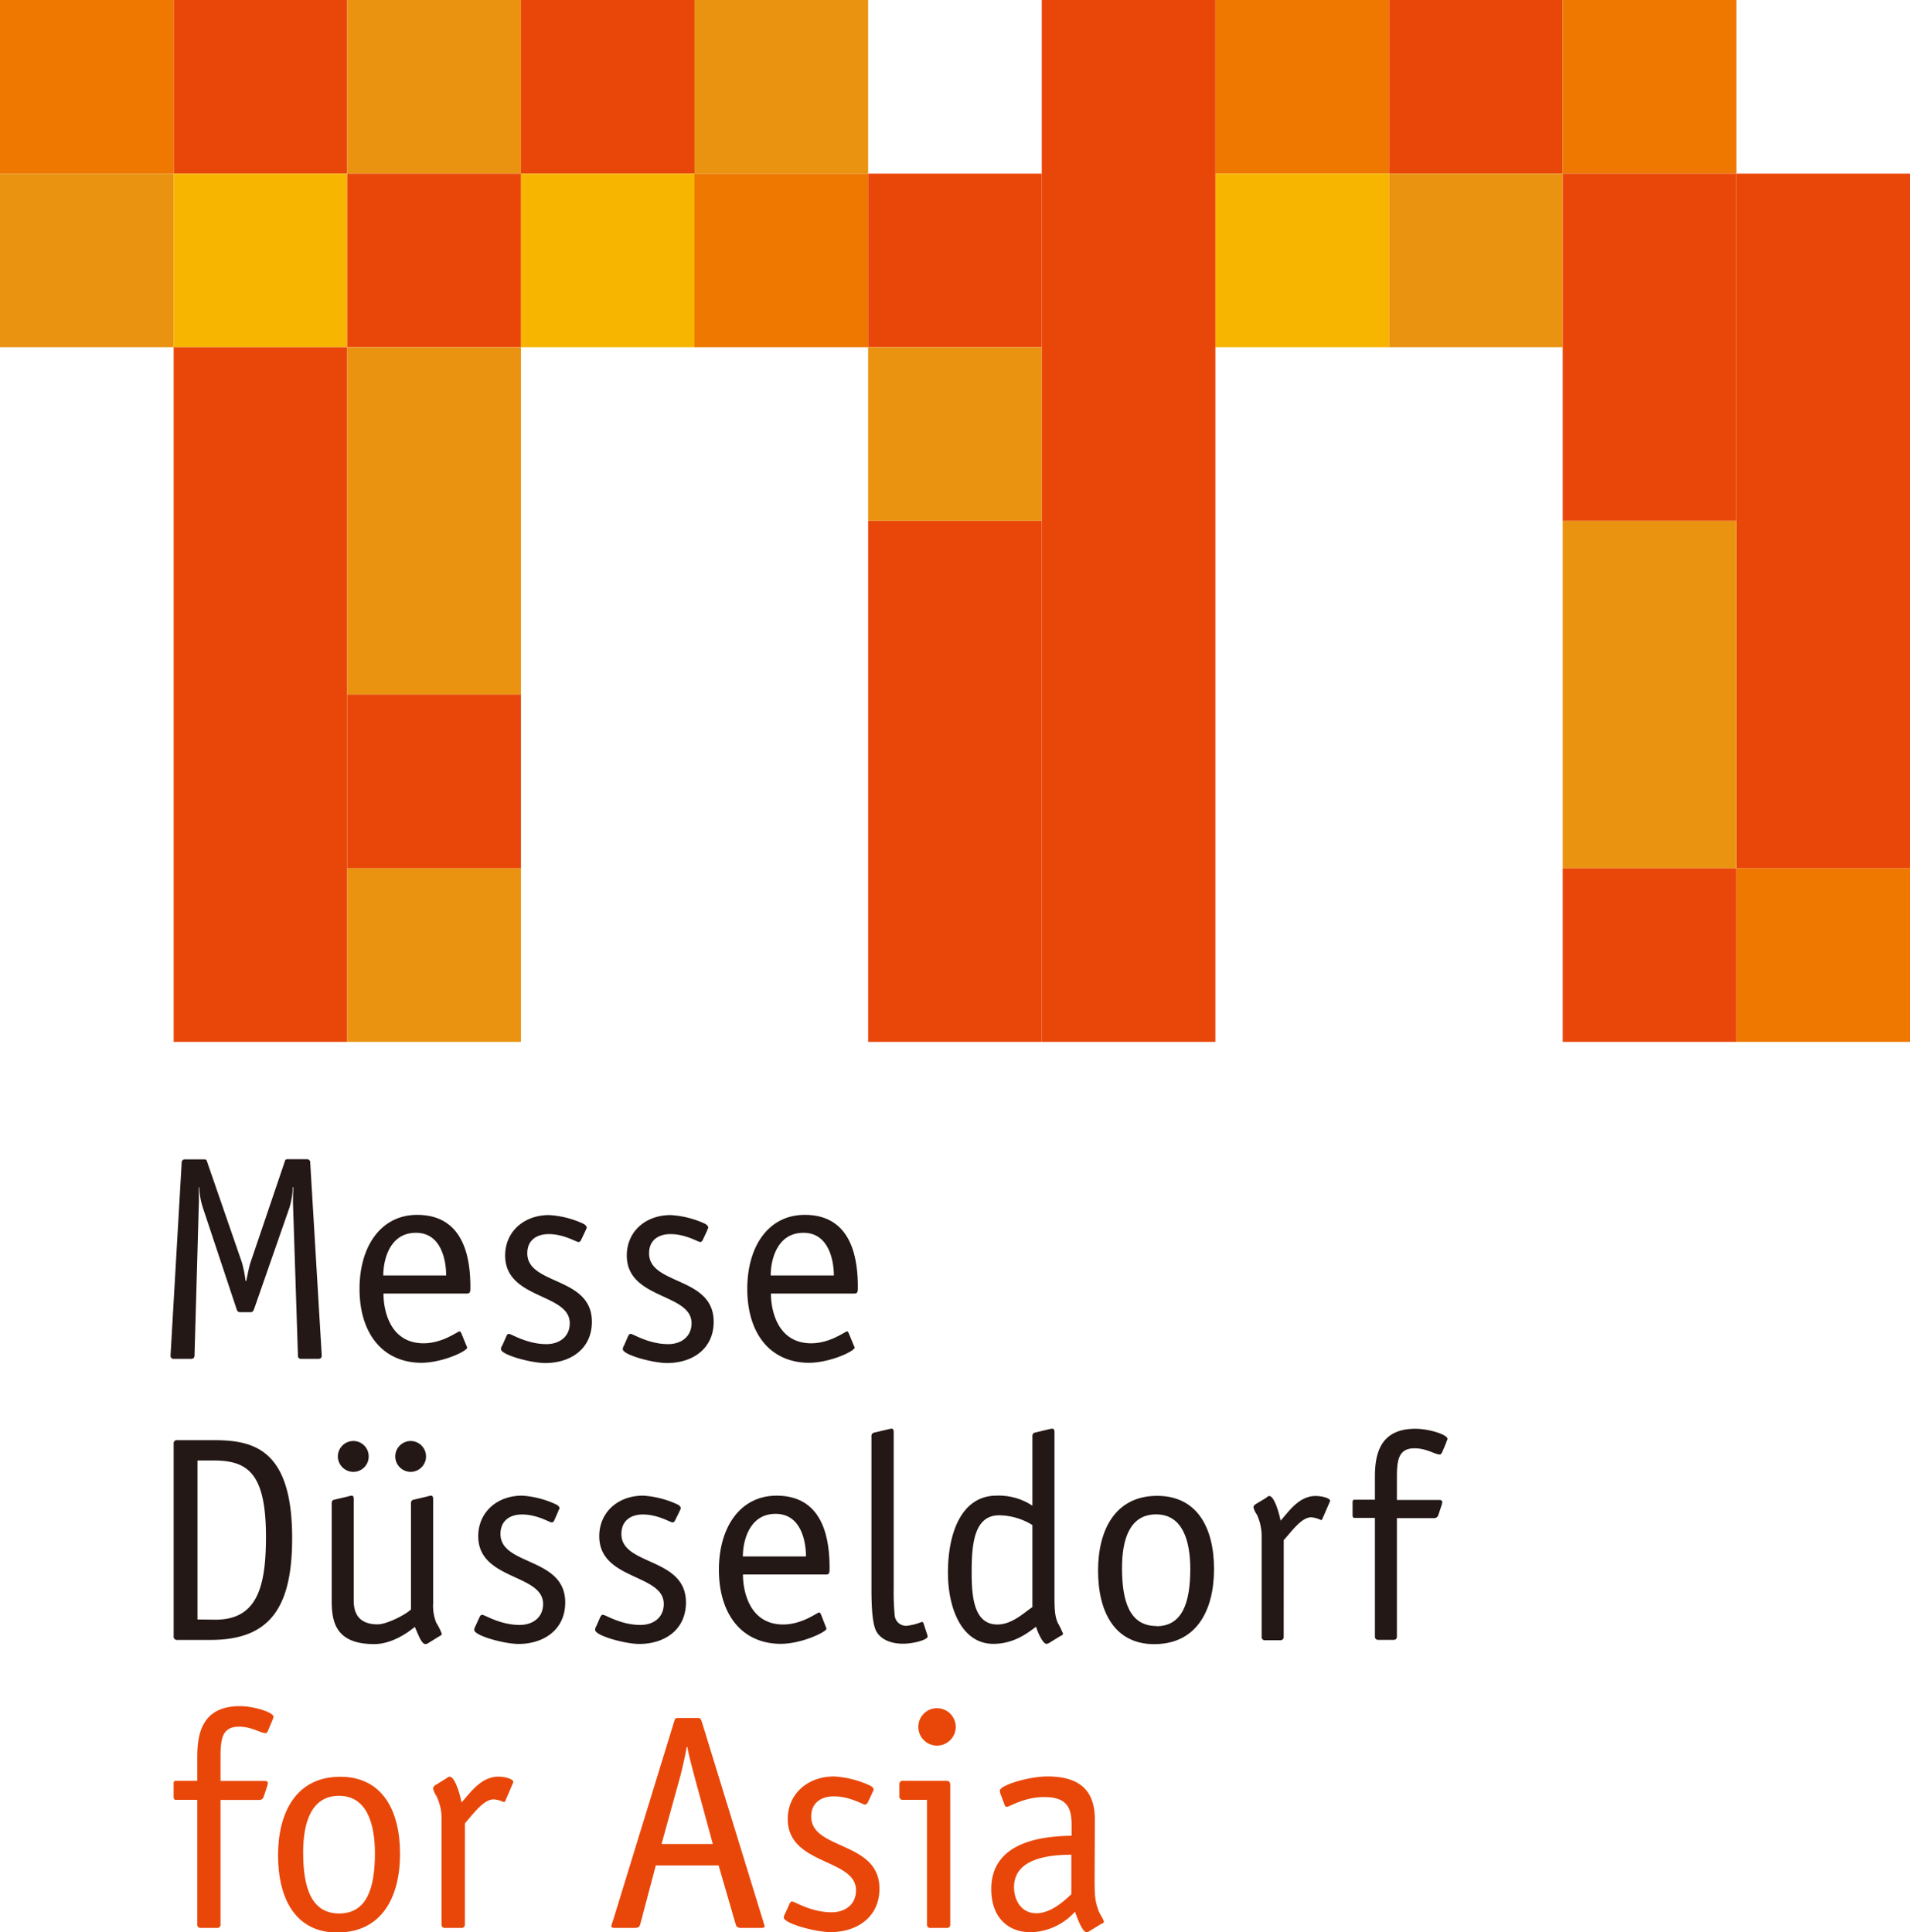 <svg id="图层_1" data-name="图层 1" xmlns="http://www.w3.org/2000/svg" viewBox="0 0 391.75 396.35"><defs><style>.cls-1{fill:#ea9311;}.cls-2{fill:#e94709;}.cls-3{fill:#f8b500;}.cls-4{fill:#ee7800;}.cls-5{fill:#231815;fill-rule:evenodd;}</style></defs><rect class="cls-1" y="35.62" width="35.62" height="35.6"/><rect class="cls-2" x="35.62" width="35.6" height="35.62"/><rect class="cls-3" x="35.62" y="35.62" width="35.6" height="35.6"/><rect class="cls-1" x="71.22" width="35.63" height="35.62"/><rect class="cls-2" x="71.22" y="35.62" width="35.63" height="35.6"/><rect class="cls-2" x="106.84" width="35.6" height="35.62"/><rect class="cls-3" x="106.84" y="35.62" width="35.6" height="35.6"/><rect class="cls-1" x="142.44" width="35.62" height="35.62"/><rect class="cls-4" x="142.44" y="35.62" width="35.62" height="35.6"/><rect class="cls-4" x="249.28" width="35.63" height="35.62"/><rect class="cls-3" x="249.28" y="35.62" width="35.63" height="35.6"/><rect class="cls-2" x="284.92" width="35.6" height="35.62"/><rect class="cls-1" x="284.92" y="35.62" width="35.6" height="35.6"/><rect class="cls-4" x="320.52" width="35.62" height="35.62"/><rect class="cls-2" x="320.52" y="35.62" width="35.62" height="71.22"/><rect class="cls-2" x="356.14" y="35.62" width="35.61" height="142.49"/><rect class="cls-2" x="35.62" y="71.22" width="35.6" height="142.49"/><rect class="cls-1" x="71.22" y="71.22" width="35.63" height="71.24"/><rect class="cls-2" x="71.22" y="142.47" width="35.63" height="35.65"/><rect class="cls-1" x="71.22" y="178.11" width="35.63" height="35.6"/><rect class="cls-1" x="320.52" y="106.84" width="35.62" height="71.27"/><rect class="cls-4" x="356.14" y="178.11" width="35.61" height="35.6"/><rect class="cls-4" width="35.62" height="35.62"/><rect class="cls-2" x="178.06" y="35.62" width="35.61" height="35.6"/><rect class="cls-1" x="178.06" y="71.22" width="35.61" height="35.62"/><rect class="cls-2" x="178.06" y="106.84" width="35.61" height="106.87"/><rect class="cls-2" x="213.67" width="35.61" height="213.71"/><rect class="cls-2" x="320.52" y="178.11" width="35.62" height="35.6"/><path class="cls-5" d="M-1416,380.79V348.18h3.3c7,0,10.74,2.58,10.74,15.65,0,10.23-1.79,17-10.33,17Zm-4.2-36.78a.63.63,0,0,0-.69.71v39.52a.65.65,0,0,0,.69.74h6.91c12.17,0,16.7-6.67,16.7-20.88,0-18.13-7.75-20.09-16.06-20.09Z" transform="translate(1456.51 -48.6)"/><path class="cls-5" d="M-1380.89,347.37a3.15,3.15,0,0,0-3.14-3.19,3.19,3.19,0,0,0-3.19,3.19,3.2,3.2,0,0,0,3.19,3.14,3.15,3.15,0,0,0,3.14-3.14m5.44,0a3.19,3.19,0,0,0,3.17,3.14,3.17,3.17,0,0,0,3.15-3.14,3.17,3.17,0,0,0-3.15-3.19,3.19,3.19,0,0,0-3.17,3.19m3.23,31.36c-1.15,1.12-5,3.06-6.81,3.06-3.9,0-4.93-2.28-4.93-4.86V356.18c0-.3,0-.79-.4-.79a3.05,3.05,0,0,0-.7.15l-3,.71c-.23.05-.42.27-.42.74v19.85c0,4.29.68,9,8.73,9,3.41,0,6.64-2.13,8.31-3.53.68,1.4,1.33,3.53,2.21,3.53a1.27,1.27,0,0,0,.47-.15l2.33-1.44c.24-.13.54-.27.54-.49a10.81,10.81,0,0,0-1.12-2.26,9.18,9.18,0,0,1-.66-4V356.18c0-.3,0-.79-.42-.79a3.16,3.16,0,0,0-.7.15l-3,.71c-.22.05-.43.27-.43.74Z" transform="translate(1456.51 -48.6)"/><path class="cls-5" d="M-1342,358.58c0-.24.25-.39.25-.61s-.2-.52-.67-.76a19.24,19.24,0,0,0-7-1.82c-5.25,0-9,3.49-9,8.32,0,9.05,13.3,7.68,13.3,13.89,0,2.87-2.23,4.31-4.79,4.31-4.06,0-7.17-2.08-7.71-2.08-.19,0-.36.1-.55.51l-.84,1.84a1.7,1.7,0,0,0-.24.74c0,1.2,6.2,2.89,9.1,2.89,5.11,0,9.57-2.89,9.57-8.51,0-9.34-13.28-7.48-13.28-14.05,0-2.78,2-4,4.42-4,3.09,0,5.62,1.62,6.06,1.62s.45-.22.69-.71Z" transform="translate(1456.51 -48.6)"/><path class="cls-5" d="M-1317.12,358.58c.06-.24.23-.39.23-.61s-.17-.52-.63-.76a19.45,19.45,0,0,0-7.08-1.82c-5.26,0-9,3.49-9,8.32,0,9.05,13.23,7.68,13.23,13.89,0,2.87-2.19,4.31-4.78,4.31-4.06,0-7.14-2.08-7.71-2.08-.18,0-.35.1-.55.51l-.81,1.84a1.46,1.46,0,0,0-.23.74c0,1.2,6.18,2.89,9.07,2.89,5.15,0,9.56-2.89,9.56-8.51,0-9.34-13.24-7.48-13.24-14.05,0-2.78,2-4,4.39-4,3.11,0,5.64,1.62,6.06,1.62s.46-.22.71-.71Z" transform="translate(1456.51 -48.6)"/><path class="cls-5" d="M-1304.15,367.86c0-3,1.22-8.74,6.72-8.74,5.23,0,6.23,5.65,6.23,8.74Zm16,11.82c-.12-.17-.18-.34-.35-.34-.36,0-3.48,2.48-7.37,2.48-6.82,0-8.26-6.63-8.26-10.26H-1287c.64,0,.64-.49.64-1.35,0-5.1-.87-14.82-10.86-14.82-7.44,0-11.84,6.41-11.84,15.21,0,9.08,4.67,15.14,12.64,15.19,4.4,0,9.42-2.48,9.42-3.09,0-.2-.13-.29-.18-.52Z" transform="translate(1456.51 -48.6)"/><path class="cls-5" d="M-1267.06,381.67c-.07-.2-.07-.37-.42-.37a11.59,11.59,0,0,1-3.11.79A2.35,2.35,0,0,1-1273,380a50.7,50.7,0,0,1-.21-5.62V342.44c0-.29,0-.79-.44-.79a4.52,4.52,0,0,0-.69.13l-3,.71a.71.71,0,0,0-.43.74v31c0,2.09,0,6.7.85,8.68.71,1.67,2.7,2.85,5.6,2.85,2.22,0,5.07-.81,5.07-1.47a1.29,1.29,0,0,0-.1-.44Z" transform="translate(1456.51 -48.6)"/><path class="cls-5" d="M-1244.76,378.26c-1.47.91-4.07,3.56-7.17,3.56-4.85,0-5.29-5.72-5.29-10.75,0-5.79.52-11.65,5.64-11.65a13.28,13.28,0,0,1,6.82,2Zm4.53-35.82c0-.29,0-.79-.48-.79a5.61,5.61,0,0,0-.72.13l-2.93.71c-.24.1-.4.29-.4.74v14.22a12.49,12.49,0,0,0-7.38-2.06c-6.91,0-9.94,7.19-9.94,15.8,0,7.44,2.9,14.6,9.31,14.6,4.43,0,7.35-2.5,8.77-3.51.25.93,1.33,3.51,2.14,3.51a1.08,1.08,0,0,0,.5-.17l2.32-1.42c.26-.13.56-.25.56-.49a17.87,17.87,0,0,0-1.08-2.24c-.67-1.47-.67-3.28-.67-6Z" transform="translate(1456.51 -48.6)"/><path class="cls-5" d="M-1207.51,370.43c0-8.44-3.45-15-11.66-15-8.65,0-12.12,7.07-12.12,15.34,0,8.56,3.47,15.08,11.51,15.08,8.74,0,12.27-7,12.27-15.38m-11.81,11.66c-5.52,0-7.06-5.08-7.06-11.9,0-5.91,1.59-11,7-11s7,5.37,7,11.21c0,6.87-1.62,11.73-6.92,11.73" transform="translate(1456.51 -48.6)"/><path class="cls-5" d="M-1193.21,364.5c1.46-1.52,3.54-4.67,5.64-4.67a5.53,5.53,0,0,1,2,.57c.24,0,.3-.32.37-.44l1.3-3a3.66,3.66,0,0,0,.2-.5c0-.54-1.57-1-3-1-3.47,0-5.6,3.39-7.16,5.06-.25-1.33-1.25-5.06-2.33-5.06a1.07,1.07,0,0,0-.59.35l-2.22,1.35a.9.9,0,0,0-.43.59,4.24,4.24,0,0,0,.69,1.49,10.4,10.4,0,0,1,1,4.56v20.51a.65.65,0,0,0,.73.74h3.1a.65.65,0,0,0,.69-.74Z" transform="translate(1456.51 -48.6)"/><path class="cls-5" d="M-1170,360h7.69a.88.88,0,0,0,.78-.54l.77-2.33c0-.15.06-.3.06-.4,0-.39-.29-.46-.66-.46H-1170v-4.59c0-3.46.27-6,3.6-6,2.54,0,4.19,1.27,5.22,1.27.19,0,.31-.22.42-.36l.85-2c.09-.44.29-.66.29-.83,0-.91-3.83-2.09-6.6-2.09-7.41,0-8.29,5.45-8.29,9.94v4.61h-4.2c-.38,0-.38.32-.38.76v2.28c0,.29,0,.69.38.69h4.2v24.28c0,.5.23.74.72.74h3.11c.46,0,.68-.24.68-.74Z" transform="translate(1456.51 -48.6)"/><path class="cls-5" d="M-1392.88,287.12a.65.65,0,0,0-.71-.74h-3.89c-.51,0-.51.1-.66.59l-7,20.63c-.31.89-.57,2.46-.86,3.73h-.15a25.13,25.13,0,0,0-.73-3.73L-1414,287c-.17-.49-.17-.59-.66-.59h-3.89a.65.65,0,0,0-.7.74l-2.28,39.47a.63.63,0,0,0,.71.71h3.46c.49,0,.75-.22.75-.71l.87-30.71c.07-1.18,0-2.73,0-3.71l.1-.12a15,15,0,0,0,.73,4.22l6.93,20.83c.19.54.34.63.88.63h1.82c.53,0,.66-.09.88-.63l7.26-20.83a16.94,16.94,0,0,0,.69-4.22l.12.12a37.05,37.05,0,0,0-.07,3.71l1,30.71c0,.49.19.71.71.71h3.46c.49,0,.71-.22.71-.71Z" transform="translate(1456.51 -48.6)"/><path class="cls-5" d="M-1377.9,310.23c0-3,1.18-8.76,6.7-8.76,5.2,0,6.2,5.64,6.2,8.76Zm16,11.82c-.14-.19-.2-.36-.36-.36-.37,0-3.47,2.45-7.36,2.45-6.82,0-8.24-6.58-8.24-10.21h17.17c.66,0,.66-.51.66-1.32,0-5.13-.91-14.82-10.91-14.82-7.4,0-11.83,6.4-11.83,15.19,0,9.07,4.69,15.08,12.61,15.16,4.43,0,9.47-2.41,9.47-3.12,0-.15-.14-.27-.18-.46Z" transform="translate(1456.51 -48.6)"/><path class="cls-5" d="M-1336.4,301c.06-.24.23-.41.23-.58s-.17-.54-.66-.79a19.33,19.33,0,0,0-7.07-1.79c-5.23,0-9,3.46-9,8.29,0,9.05,13.25,7.68,13.25,13.89,0,2.84-2.21,4.29-4.77,4.29-4.06,0-7.19-2.11-7.73-2.11-.19,0-.36.12-.52.54l-.84,1.89a1.11,1.11,0,0,0-.25.71c0,1.18,6.22,2.85,9.08,2.85,5.14,0,9.57-2.85,9.57-8.47,0-9.34-13.25-7.45-13.25-14.05,0-2.75,2-3.93,4.41-3.93,3.09,0,5.62,1.62,6.06,1.62s.47-.27.72-.74Z" transform="translate(1456.51 -48.6)"/><path class="cls-5" d="M-1311.46,301c0-.24.22-.41.22-.58s-.17-.54-.64-.79a19.48,19.48,0,0,0-7.07-1.79c-5.26,0-9,3.46-9,8.29,0,9.05,13.28,7.68,13.28,13.89,0,2.84-2.24,4.29-4.76,4.29-4.09,0-7.19-2.11-7.74-2.11-.19,0-.33.12-.54.54l-.82,1.89a1.23,1.23,0,0,0-.24.71c0,1.18,6.2,2.85,9.07,2.85,5.15,0,9.57-2.85,9.57-8.47,0-9.34-13.25-7.45-13.25-14.05,0-2.75,2-3.93,4.39-3.93,3.12,0,5.67,1.62,6.06,1.62s.47-.27.71-.74Z" transform="translate(1456.51 -48.6)"/><path class="cls-5" d="M-1298.44,310.23c0-3,1.19-8.76,6.73-8.76,5.17,0,6.23,5.64,6.23,8.76Zm16,11.82c-.09-.19-.16-.36-.32-.36-.39,0-3.47,2.45-7.36,2.45-6.82,0-8.27-6.58-8.27-10.21h17.18c.65,0,.65-.51.65-1.32,0-5.13-.89-14.82-10.88-14.82-7.42,0-11.8,6.4-11.8,15.19,0,9.07,4.63,15.08,12.58,15.16,4.43,0,9.45-2.41,9.45-3.12,0-.15-.13-.27-.19-.46Z" transform="translate(1456.51 -48.6)"/><path class="cls-2" d="M-1411.28,443.31a.66.66,0,0,1-.75.75h-3.27a.66.66,0,0,1-.75-.75V417.79h-4.4c-.45,0-.45-.44-.45-.76v-2.39c0-.44,0-.75.45-.75h4.4V409c0-4.71.94-10.43,8.73-10.43,2.9,0,6.92,1.26,6.92,2.2a8.31,8.31,0,0,1-.32.88l-.87,2.08c-.13.18-.25.37-.44.37-1.07,0-2.83-1.32-5.47-1.32-3.52,0-3.78,2.64-3.78,6.29v4.84h9c.39,0,.7.06.7.44,0,.12-.06.25-.06.44l-.82,2.45a.91.91,0,0,1-.82.57h-8Z" transform="translate(1456.51 -48.6)"/><path class="cls-2" d="M-1387.35,445c-8.48,0-12.13-6.86-12.13-15.85,0-8.67,3.65-16.1,12.76-16.1,8.62,0,12.26,6.92,12.26,15.79S-1378.17,445-1387.35,445Zm7.74-16.23c0-6.16-1.7-11.81-7.36-11.81s-7.36,5.41-7.36,11.62c0,7.17,1.64,12.52,7.43,12.52C-1381.31,441.05-1379.61,436-1379.61,428.72Z" transform="translate(1456.51 -48.6)"/><path class="cls-2" d="M-1361.16,443.31a.67.67,0,0,1-.76.75h-3.27a.66.66,0,0,1-.75-.75V421.74A10.4,10.4,0,0,0-1367,417a4.76,4.76,0,0,1-.69-1.57.85.85,0,0,1,.44-.63l2.33-1.45a1.41,1.41,0,0,1,.63-.32c1.13,0,2.2,3.91,2.44,5.29,1.64-1.76,3.91-5.29,7.55-5.29,1.45,0,3.08.51,3.08,1.08a2.32,2.32,0,0,1-.19.5l-1.38,3.21c-.06.12-.12.43-.38.43a6.05,6.05,0,0,0-2.07-.56c-2.2,0-4.4,3.27-5.91,4.9Z" transform="translate(1456.51 -48.6)"/><path class="cls-2" d="M-1300,442.62c.12.44.25.75.31,1.06s-.25.38-.88.38h-3.9c-.75,0-1-.25-1.13-.69l-3.52-12.13H-1322l-3.21,12.13c-.12.44-.37.69-1.13.69h-3.9c-.62,0-.88-.06-.88-.38a5.24,5.24,0,0,1,.32-1.06l12.57-40.93c.19-.63.25-.69,1-.69h3.71c.5,0,.69,0,.93.69Zm-14.09-29.68c-.5-1.95-1.13-4.2-1.44-6h-.13c-.25,1.51-.88,4.28-1.32,6l-3.84,13.9h10.51Z" transform="translate(1456.51 -48.6)"/><path class="cls-2" d="M-1278.37,418c-.26.51-.38.76-.76.76s-3.08-1.69-6.35-1.69c-2.51,0-4.65,1.25-4.65,4.14,0,6.92,14,5,14,14.78,0,5.91-4.66,8.93-10.06,8.93-3,0-9.56-1.77-9.56-3a1.54,1.54,0,0,1,.26-.76l.87-1.95c.19-.44.38-.57.57-.57.57,0,3.84,2.21,8.11,2.21,2.71,0,5-1.51,5-4.53,0-6.54-14-5.09-14-14.59,0-5.09,4-8.74,9.5-8.74a20.09,20.09,0,0,1,7.41,1.89c.5.26.69.51.69.82s-.19.38-.25.63Z" transform="translate(1456.51 -48.6)"/><path class="cls-2" d="M-1261.61,443.31a.66.66,0,0,1-.75.75h-3.27a.66.66,0,0,1-.75-.75V417.79h-4.91a.67.67,0,0,1-.75-.76v-2.39a.66.66,0,0,1,.75-.75h8.86c.7,0,.82.38.82.94Zm-2.7-36.65a3.82,3.82,0,0,1-3.84-3.84,3.81,3.81,0,0,1,3.84-3.83,3.85,3.85,0,0,1,3.83,3.83A3.85,3.85,0,0,1-1264.31,406.66Z" transform="translate(1456.51 -48.6)"/><path class="cls-2" d="M-1232,434.13c0,4,.19,4.52.76,6.29.25.75,1.13,1.95,1.13,2.33s-.32.37-.57.5l-2.45,1.51a1.38,1.38,0,0,1-.5.19c-.94,0-2.08-3.34-2.39-4.22a12.67,12.67,0,0,1-9,4.22c-5,0-8.18-3.28-8.18-8.87,0-10.62,12.57-10.81,16.48-10.94v-2.26c0-3.65-1.13-5.66-5.6-5.66-4.21,0-7.1,2-7.67,2a.47.47,0,0,1-.44-.31l-.82-2.2a2.06,2.06,0,0,1-.18-.82c0-1.07,5.78-2.9,9.8-2.9,7.23,0,9.68,3.53,9.68,8.81Zm-4.77-5.09c-2.77.06-11.76.06-11.76,6.66,0,2.52,1.38,5.35,4.59,5.35s6.16-3,7.17-3.9Z" transform="translate(1456.51 -48.6)"/></svg>